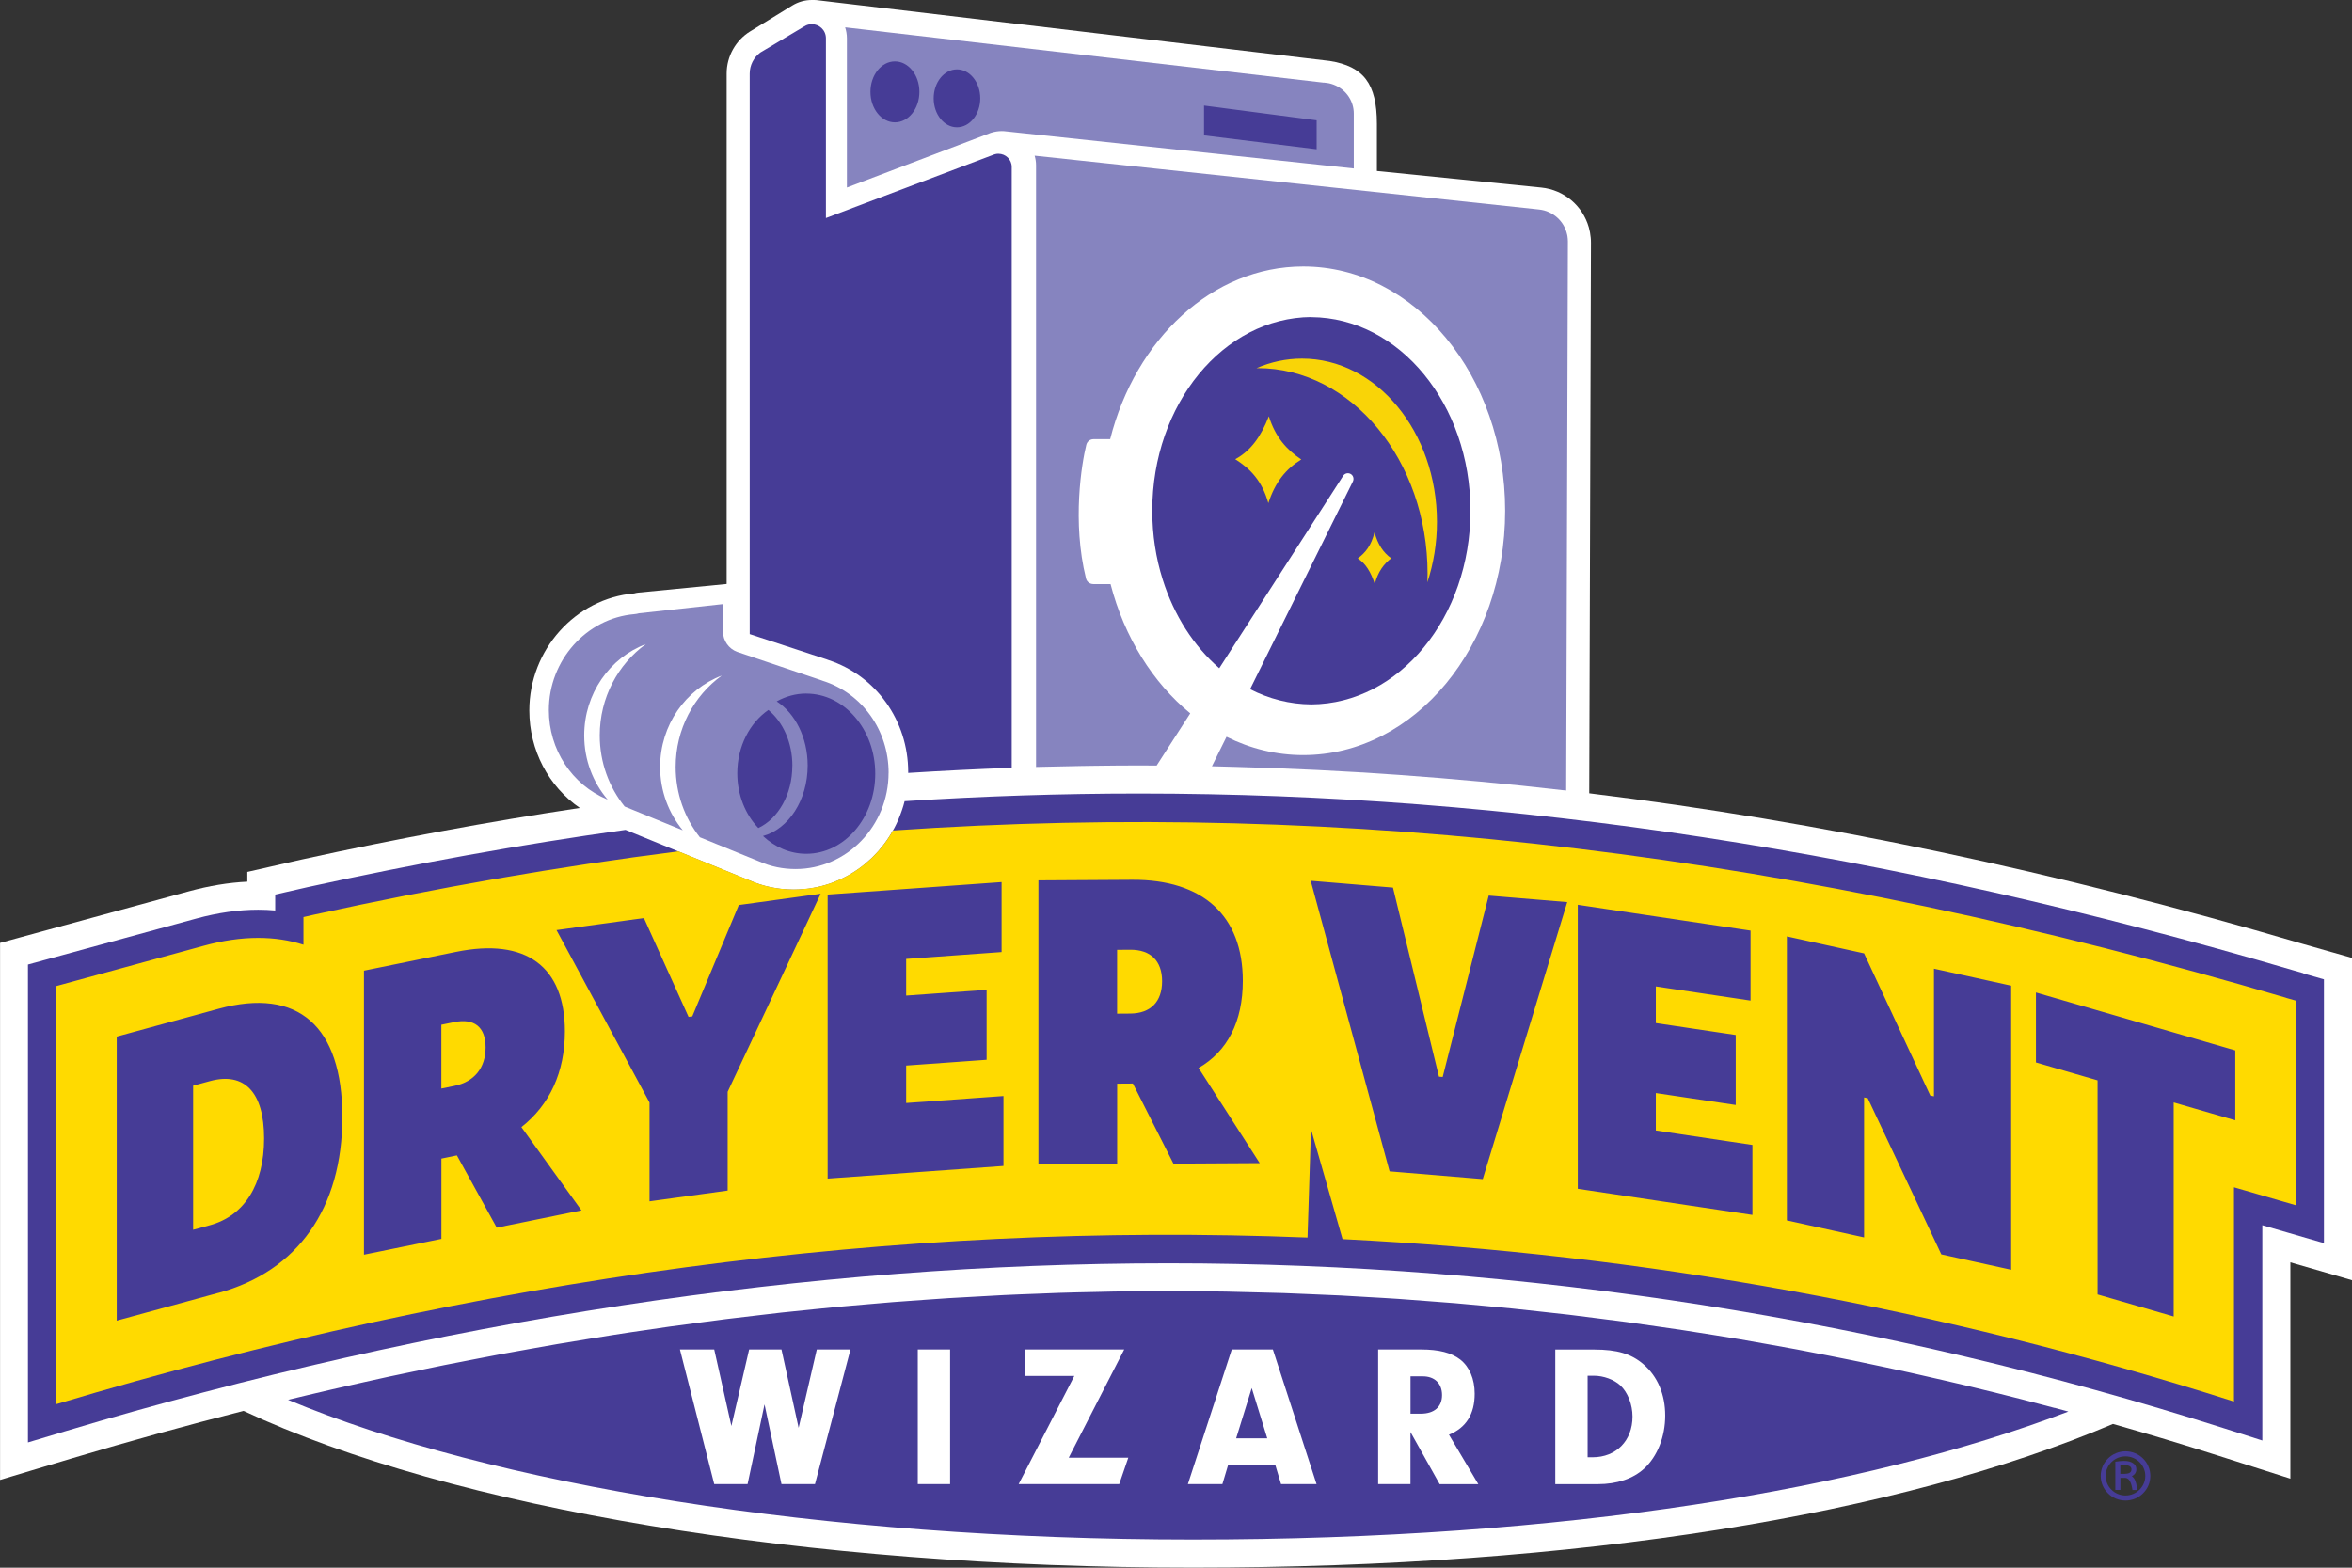 <svg width="201" height="134" viewBox="0 0 201 134" fill="none" xmlns="http://www.w3.org/2000/svg">
<rect x="0" y="0" width="201" height="134" fill="#333333" stroke="none"/>
<g clip-path="url(#clip0_1209_2620)">
<path d="M199.268 81.387L197.513 80.886L196.681 80.649C175.684 74.472 155.532 70.218 135.815 67.808L135.962 20.754C135.962 20.607 135.958 20.456 135.94 20.305C135.915 20.011 135.859 19.717 135.781 19.437C135.246 17.566 133.656 16.232 131.725 16.033L117.668 14.616V10.595C117.668 7.131 116.517 5.671 113.633 5.209L69.781 0.009C69.716 0.004 69.652 0 69.583 0C69.544 0 69.505 0 69.466 0C69.432 0 69.397 0 69.367 0C68.781 0 68.208 0.164 67.708 0.471L64.104 2.687C62.867 3.447 62.099 4.825 62.099 6.28V49.917L54.56 50.652C54.435 50.665 54.31 50.686 54.203 50.721C49.172 51.148 45.236 55.545 45.236 60.728C45.236 64.132 46.883 67.22 49.551 69.06C41.74 70.235 33.843 71.699 25.813 73.462L24.882 73.673L22.998 74.105L21.136 74.528V75.362C19.532 75.44 17.86 75.716 16.148 76.183L3.553 79.625L1.768 80.113L0.005 80.597V120.023V123.28V126.497L3.083 125.573L6.195 124.64C11.07 123.18 15.946 121.837 20.812 120.597C38.628 128.938 68.802 133.996 101.947 133.996C135.091 133.996 162.382 129.448 180.573 121.712C183.543 122.558 186.508 123.448 189.461 124.39L192.617 125.396L195.733 126.39V107.899L197.94 108.538L201.001 109.428V81.88L199.264 81.383L199.268 81.387Z" fill="white"/>
<path d="M196.853 83.189L196.021 82.951C161.424 72.775 129.142 67.829 97.351 67.829C90.674 67.829 84.001 68.05 77.307 68.482C77.246 68.728 77.173 68.974 77.091 69.212C77.078 69.25 77.065 69.289 77.052 69.324C76.975 69.553 76.884 69.782 76.794 70.002C76.776 70.041 76.759 70.075 76.746 70.114C76.647 70.343 76.539 70.568 76.423 70.784C76.423 70.784 76.419 70.792 76.414 70.797C76.298 71.013 76.173 71.224 76.044 71.432C76.026 71.462 76.005 71.492 75.988 71.522C75.858 71.721 75.725 71.915 75.582 72.105C75.557 72.14 75.531 72.174 75.505 72.209C75.358 72.399 75.207 72.585 75.048 72.766C75.035 72.779 75.022 72.796 75.009 72.809C74.854 72.982 74.69 73.146 74.526 73.311C74.505 73.332 74.483 73.354 74.457 73.375C74.285 73.535 74.108 73.691 73.927 73.842C73.893 73.872 73.858 73.898 73.824 73.928C73.638 74.075 73.453 74.218 73.259 74.347C73.233 74.364 73.207 74.382 73.181 74.399C72.992 74.524 72.798 74.649 72.6 74.762C72.578 74.775 72.556 74.788 72.535 74.801C72.328 74.917 72.117 75.025 71.906 75.124C71.862 75.146 71.824 75.163 71.781 75.185C71.569 75.28 71.349 75.371 71.13 75.453C71.095 75.466 71.056 75.479 71.022 75.492C70.802 75.569 70.578 75.643 70.354 75.703C70.336 75.703 70.323 75.712 70.306 75.716C70.073 75.777 69.836 75.829 69.595 75.876C69.548 75.885 69.504 75.893 69.457 75.902C69.22 75.941 68.983 75.975 68.742 75.997C68.698 75.997 68.655 76.006 68.608 76.006C68.358 76.027 68.103 76.04 67.845 76.04C66.5 76.04 65.215 75.772 64.026 75.246C63.974 75.224 59.09 73.233 59.09 73.233C58.931 73.168 55.702 71.846 53.456 70.931C44.537 72.179 35.511 73.807 26.312 75.824L25.402 76.032L23.519 76.463V77.824C23.04 77.781 22.553 77.759 22.062 77.759C20.389 77.759 18.609 78.014 16.768 78.515L4.173 81.958L2.388 82.446V120.036V123.293L5.5 122.36C37.356 112.819 69.095 107.981 99.847 107.981C130.34 107.981 160.734 112.736 190.18 122.122L193.336 123.129V104.729L195.508 105.359L198.603 106.258V83.711L196.849 83.21L196.853 83.189Z" fill="#463C96"/>
<path d="M98.838 65.436C98.343 65.436 97.847 65.428 97.351 65.428C96.079 65.428 94.812 65.441 93.54 65.458C93.153 65.462 92.769 65.467 92.381 65.475C91.29 65.493 90.2 65.519 89.109 65.544C88.919 65.549 88.73 65.553 88.54 65.557V14.133C88.54 13.847 88.497 13.571 88.419 13.307L131.521 17.907C132.728 18.033 133.681 18.918 133.927 20.054C133.935 20.097 133.944 20.141 133.953 20.184C133.974 20.331 133.991 20.477 133.991 20.629L133.845 67.566C133.858 67.566 133.75 67.557 133.547 67.54C124.155 66.46 114.857 65.799 105.61 65.553C104.895 65.527 104.214 65.51 103.571 65.497L104.817 62.979C106.839 63.985 109.05 64.542 111.374 64.542C120.904 64.542 128.629 55.191 128.629 43.659C128.629 32.126 120.904 22.775 111.374 22.775C103.606 22.775 97.036 28.991 94.873 37.538H93.446C93.157 37.538 92.903 37.737 92.834 38.022C92.446 39.59 91.605 44.587 92.812 49.459C92.881 49.74 93.148 49.926 93.437 49.926H94.907C96.088 54.478 98.524 58.357 101.718 60.975L98.838 65.449V65.436ZM86.213 65.639C86.243 65.639 86.277 65.639 86.307 65.639C86.346 65.639 86.385 65.639 86.424 65.635C86.355 65.635 86.281 65.639 86.213 65.644V65.639ZM113.128 7.066L72.225 2.337C72.319 2.63 72.375 2.946 72.375 3.274V16.029L84.622 11.373L84.669 11.355L84.717 11.342C85.005 11.252 85.307 11.204 85.613 11.204C85.648 11.204 85.682 11.204 85.721 11.208H85.773C85.876 11.213 85.975 11.226 86.075 11.239L115.693 14.4V9.705C115.693 8.656 115.072 7.744 114.167 7.321C113.925 7.209 113.662 7.122 113.387 7.088L113.128 7.058V7.066Z" fill="#8684BF"/>
<path d="M112.068 27.099C104.55 27.151 98.472 34.541 98.472 43.65C98.472 45.728 98.787 47.71 99.364 49.542C100.33 52.608 102.024 55.234 104.196 57.118L114.796 40.653C114.951 40.432 115.253 40.385 115.469 40.54C115.671 40.687 115.723 40.959 115.607 41.175L106.83 58.91C108.442 59.735 110.21 60.197 112.068 60.21C119.585 60.158 125.663 52.768 125.663 43.659C125.663 34.55 119.581 27.159 112.068 27.108V27.099Z" fill="#463C96"/>
<path d="M121.982 49.783C121.991 49.542 121.999 49.295 121.999 49.049C121.999 39.34 115.495 31.466 107.472 31.466C107.442 31.466 107.416 31.466 107.386 31.466C108.598 30.943 109.904 30.654 111.266 30.654C117.637 30.654 122.801 36.904 122.801 44.613C122.801 46.44 122.508 48.181 121.982 49.779V49.783ZM108.434 35.582C107.761 37.301 106.912 38.515 105.563 39.253C106.86 40.069 107.86 41.11 108.391 43.007C108.973 41.21 109.899 40.078 111.205 39.275C109.964 38.441 108.998 37.379 108.434 35.582ZM117.46 45.503C117.193 46.626 116.689 47.248 116.033 47.732C116.714 48.172 117.146 48.894 117.486 49.913C117.771 48.846 118.262 48.216 118.887 47.719C118.227 47.239 117.758 46.57 117.464 45.503H117.46Z" fill="#F9D407"/>
<path d="M136.207 117.591H135.677V124.562H136.104C138.117 124.562 139.513 123.146 139.513 121.077C139.513 120.057 139.104 119.008 138.474 118.42C137.927 117.919 137.043 117.591 136.207 117.591Z" fill="#463C96"/>
<path d="M121.598 117.643H120.542V120.835H121.43C122.573 120.835 123.236 120.248 123.236 119.245C123.236 118.243 122.59 117.643 121.598 117.643Z" fill="#463C96"/>
<path d="M105.64 122.943H108.3L106.972 118.645L105.64 122.943Z" fill="#463C96"/>
<path d="M175.58 120.343C174.649 120.092 173.714 119.846 172.778 119.608C172.114 119.44 171.455 119.276 170.791 119.107C169.856 118.874 168.92 118.645 167.981 118.42C167.317 118.261 166.649 118.109 165.985 117.954C165.049 117.738 164.11 117.522 163.174 117.315C162.502 117.168 161.834 117.025 161.161 116.878C160.226 116.68 159.29 116.481 158.355 116.287C157.674 116.149 156.993 116.015 156.316 115.881C155.389 115.699 154.462 115.518 153.531 115.341C152.837 115.211 152.148 115.09 151.454 114.965C150.535 114.801 149.613 114.637 148.691 114.477C147.984 114.356 147.277 114.244 146.574 114.131C145.664 113.985 144.755 113.838 143.845 113.7C143.121 113.587 142.397 113.488 141.673 113.384C140.776 113.255 139.884 113.125 138.987 113C138.246 112.9 137.504 112.81 136.763 112.715C135.884 112.602 135.004 112.486 134.125 112.382C133.362 112.291 132.595 112.209 131.827 112.127C130.97 112.032 130.107 111.933 129.25 111.847C128.461 111.765 127.668 111.695 126.879 111.622C126.043 111.544 125.206 111.462 124.37 111.393C123.542 111.324 122.719 111.263 121.891 111.203C121.09 111.143 120.284 111.078 119.482 111.022C118.611 110.961 117.74 110.918 116.865 110.866C116.107 110.823 115.344 110.771 114.585 110.732C113.65 110.685 112.71 110.65 111.77 110.611C111.072 110.581 110.378 110.546 109.679 110.525C108.615 110.49 107.546 110.469 106.481 110.443C105.912 110.43 105.339 110.408 104.77 110.4C103.132 110.374 101.494 110.356 99.856 110.356C98.218 110.356 96.739 110.369 95.178 110.395C94.665 110.404 94.153 110.421 93.64 110.43C92.588 110.451 91.536 110.473 90.484 110.508C89.872 110.529 89.26 110.555 88.648 110.581C87.691 110.616 86.734 110.65 85.773 110.698C85.126 110.728 84.48 110.771 83.833 110.806C82.906 110.857 81.979 110.905 81.048 110.961C80.384 111.004 79.721 111.056 79.057 111.099C78.143 111.164 77.225 111.225 76.311 111.298C75.638 111.35 74.962 111.415 74.289 111.471C73.38 111.549 72.47 111.626 71.561 111.708C70.884 111.773 70.203 111.847 69.526 111.911C68.616 112.002 67.707 112.093 66.797 112.192C66.121 112.266 65.439 112.348 64.758 112.43C63.845 112.538 62.935 112.641 62.021 112.754C61.34 112.84 60.659 112.931 59.982 113.021C59.068 113.142 58.155 113.263 57.236 113.389C56.555 113.484 55.874 113.587 55.193 113.687C54.275 113.82 53.357 113.954 52.439 114.101C51.762 114.205 51.081 114.317 50.4 114.429C49.477 114.581 48.555 114.728 47.628 114.887C46.951 115.004 46.275 115.125 45.598 115.246C44.671 115.41 43.744 115.574 42.813 115.747C42.136 115.872 41.459 116.002 40.787 116.136C39.856 116.313 38.925 116.494 37.994 116.68C37.317 116.814 36.64 116.956 35.964 117.099C35.032 117.293 34.101 117.488 33.166 117.686C32.489 117.833 31.812 117.984 31.136 118.135C30.2 118.343 29.265 118.554 28.329 118.77C27.653 118.926 26.98 119.086 26.303 119.245C25.743 119.379 25.183 119.513 24.618 119.651C41.938 126.886 70.121 131.594 101.946 131.594C133.771 131.594 159.295 127.318 176.761 120.654C176.369 120.546 175.972 120.442 175.58 120.334V120.343ZM69.651 126.856H66.784L65.336 120.04L63.888 126.856H61.038L58.107 115.349H61.038L62.504 121.889L64.021 115.349H66.784L68.25 122.044L69.802 115.349H72.681L69.647 126.856H69.651ZM81.195 126.856H78.432V115.349H81.195V126.856ZM95.648 126.856H87.053L91.812 117.608H87.6V115.349H96.075L91.333 124.597H96.424L95.648 126.856ZM109.477 126.856L108.981 125.202H104.959L104.464 126.856H101.515L105.265 115.349H108.779L112.512 126.856H109.477ZM123.029 126.856L120.538 122.403V126.856H117.775V115.349H121.456C122.956 115.349 124.047 115.626 124.797 116.213C125.581 116.835 126.025 117.868 126.025 119.129C126.025 120.869 125.292 122.044 123.827 122.632L126.336 126.86H123.029V126.856ZM140.505 125.53C139.565 126.394 138.186 126.86 136.548 126.86H132.914V115.354H136.237C138.199 115.354 139.41 115.717 140.449 116.615C141.66 117.652 142.307 119.202 142.307 120.999C142.307 122.796 141.643 124.485 140.5 125.539L140.505 125.53Z" fill="#463C96"/>
<path d="M38.821 87.365L37.718 87.59V93.045L38.821 92.82C40.524 92.475 41.498 91.287 41.498 89.529C41.498 87.771 40.52 87.02 38.821 87.365Z" fill="#FFDA00"/>
<path d="M96.588 81.18L95.467 81.189V86.644L96.588 86.635C98.321 86.627 99.312 85.633 99.312 83.875C99.312 82.117 98.317 81.171 96.588 81.18Z" fill="#FFDA00"/>
<path d="M17.936 92.41L16.505 92.799V105.117L17.936 104.729C20.889 103.921 22.57 101.247 22.57 97.304C22.57 93.36 20.889 91.602 17.936 92.41Z" fill="#FFDA00"/>
<path d="M195.357 85.283C153.605 73.004 115.219 68.326 76.311 70.987C75.996 71.548 75.63 72.075 75.216 72.563C75.216 72.563 75.212 72.572 75.207 72.576C74.802 73.056 74.354 73.492 73.867 73.885C73.85 73.898 73.837 73.911 73.82 73.924C73.501 74.179 73.164 74.416 72.815 74.628C72.793 74.641 72.776 74.649 72.755 74.662C72.604 74.753 72.449 74.84 72.293 74.921C72.259 74.939 72.229 74.956 72.194 74.973C71.841 75.155 71.479 75.315 71.104 75.453C71.065 75.466 71.022 75.483 70.983 75.496C70.837 75.548 70.686 75.595 70.539 75.638C70.492 75.651 70.44 75.669 70.392 75.682C70.207 75.734 70.026 75.781 69.836 75.82C69.832 75.82 69.823 75.82 69.819 75.82C69.625 75.859 69.431 75.893 69.233 75.924C69.177 75.932 69.125 75.936 69.069 75.945C68.923 75.963 68.772 75.98 68.621 75.993C68.561 75.997 68.504 76.001 68.444 76.006C68.246 76.019 68.043 76.027 67.841 76.027C66.496 76.027 65.211 75.76 64.021 75.233C63.97 75.211 59.086 73.22 59.086 73.22C59.03 73.198 58.607 73.025 57.982 72.77C47.697 74.071 37.339 75.876 26.825 78.183L25.933 78.386V80.752C24.734 80.364 23.437 80.169 22.058 80.169C20.601 80.169 19.031 80.394 17.402 80.843L4.806 84.286V120.023C40.938 109.199 76.587 104.383 111.74 105.782L112.037 96.518L114.732 105.916C140.393 107.195 165.787 111.791 190.913 119.798V101.485L196.181 103.014V85.525L195.349 85.288L195.357 85.283ZM18.682 110.503L9.975 112.883V88.605L18.682 86.225C25.463 84.372 29.256 87.698 29.256 95.477C29.256 103.256 25.463 108.655 18.682 110.508V110.503ZM42.447 104.927L39.046 98.759L38.981 98.772L37.722 99.031V105.895L31.105 107.247V82.968L38.981 81.362C44.938 80.148 48.275 82.597 48.275 88.156C48.275 91.641 46.981 94.436 44.559 96.341L49.693 103.459L42.447 104.936V104.927ZM62.185 93.322V101.766L55.508 102.686V94.242L47.559 79.5L55.029 78.472L58.844 86.92L59.163 86.877L63.138 77.358L70.134 76.394L62.185 93.322ZM85.756 99.662L70.729 100.742V76.463L85.596 75.397V81.379L77.44 81.966V85.098L84.316 84.605V90.587L77.44 91.08V94.28L85.756 93.684V99.666V99.662ZM100.278 99.459L96.817 92.617H96.752L95.472 92.626V99.489L88.743 99.528V75.25L96.756 75.202C102.813 75.168 106.209 78.278 106.209 83.841C106.209 87.326 104.895 89.866 102.429 91.287L107.654 99.42L100.282 99.463L100.278 99.459ZM126.711 100.785L118.753 100.124L112.012 75.284L119.042 75.867L122.973 92.03L123.292 92.056L127.224 76.55L133.935 77.107L126.715 100.785H126.711ZM149.76 103.847L134.836 101.614V77.336L149.6 79.543V85.525L141.505 84.316V87.447L148.333 88.467V94.449L141.505 93.43V96.63L149.76 97.865V103.847ZM171.873 108.534L165.903 107.221L159.618 93.874L159.303 93.805V105.77L152.704 104.318V80.04L159.303 81.491L164.959 93.641L165.274 93.71V82.8L171.873 84.251V108.53V108.534ZM191.03 95.762L185.762 94.233V112.529L179.257 110.642V92.345L173.99 90.816V84.834L191.025 89.784V95.766L191.03 95.762Z" fill="#FFDA00"/>
<path d="M78.57 7.852C78.57 9.291 77.634 10.457 76.479 10.457C75.324 10.457 74.388 9.291 74.388 7.852C74.388 6.414 75.324 5.248 76.479 5.248C77.634 5.248 78.57 6.414 78.57 7.852ZM81.781 5.93C80.682 5.93 79.79 7.04 79.79 8.405C79.79 9.77 80.682 10.88 81.781 10.88C82.88 10.88 83.773 9.77 83.773 8.405C83.773 7.04 82.88 5.93 81.781 5.93ZM102.895 9.023V11.571L112.52 12.759V10.284L102.895 9.023Z" fill="#463C96"/>
<path d="M75.936 66.054C75.936 70.594 72.371 74.282 67.987 74.282C66.909 74.282 65.866 74.071 64.897 73.639C64.879 73.63 64.871 73.63 64.853 73.621L59.81 71.565C58.517 69.933 57.741 67.838 57.741 65.553C57.741 62.327 59.301 59.467 61.681 57.748C58.607 58.91 56.413 61.972 56.413 65.553C56.413 67.618 57.146 69.51 58.349 70.969L53.383 68.939C52.055 67.298 51.253 65.177 51.253 62.862C51.253 59.636 52.814 56.776 55.193 55.057C52.12 56.219 49.926 59.273 49.926 62.862C49.926 64.966 50.676 66.875 51.922 68.339C51.913 68.339 51.896 68.339 51.887 68.33C48.865 67.065 46.904 64.067 46.904 60.694C46.904 56.444 50.111 52.846 54.21 52.496C54.344 52.487 54.478 52.457 54.603 52.423L61.784 51.636V53.969C61.784 54.764 62.284 55.463 63.004 55.722L70.198 58.15C70.233 58.167 70.259 58.176 70.298 58.189C73.677 59.251 75.94 62.413 75.94 66.067L75.936 66.054Z" fill="#8684BF"/>
<path d="M67.711 65.462C67.711 67.903 66.5 69.98 64.806 70.775C63.702 69.622 63.008 67.954 63.008 66.097C63.008 63.795 64.073 61.787 65.664 60.685C66.897 61.692 67.716 63.454 67.716 65.458M68.901 59.282C67.996 59.282 67.142 59.528 66.375 59.951C67.944 60.966 69.022 63.039 69.022 65.436C69.022 68.395 67.384 70.866 65.202 71.457C66.215 72.408 67.5 72.978 68.901 72.978C72.16 72.978 74.798 69.911 74.798 66.132C74.798 62.352 72.155 59.286 68.901 59.286" fill="#463C96"/>
<path d="M85.329 13.139C85.212 13.139 85.096 13.156 84.98 13.195L70.582 18.637V3.274C70.582 2.566 70.004 2.065 69.375 2.065C69.164 2.065 68.944 2.121 68.741 2.25L64.97 4.496C64.409 4.915 64.069 5.58 64.069 6.289V54.202L70.629 56.357C70.686 56.375 70.746 56.396 70.802 56.422C74.854 57.744 77.613 61.597 77.613 65.989C77.613 66.015 77.613 66.041 77.613 66.067C80.557 65.881 83.492 65.734 86.428 65.631C86.441 65.631 86.45 65.631 86.462 65.631V14.271C86.462 13.627 85.932 13.143 85.329 13.143V13.139Z" fill="#463C96"/>
<path d="M183.598 125.336C183.49 125.085 183.339 124.861 183.141 124.666C182.947 124.472 182.719 124.321 182.469 124.217C182.206 124.109 181.93 124.053 181.645 124.053C181.361 124.053 181.081 124.109 180.822 124.217C180.568 124.321 180.344 124.476 180.15 124.666C179.956 124.861 179.8 125.085 179.693 125.336C179.581 125.595 179.525 125.871 179.525 126.156C179.525 126.441 179.581 126.718 179.693 126.977C179.8 127.228 179.951 127.452 180.15 127.646C180.344 127.841 180.572 127.992 180.822 128.096C181.085 128.204 181.361 128.26 181.645 128.26C181.93 128.26 182.21 128.204 182.469 128.096C182.723 127.992 182.947 127.837 183.141 127.646C183.335 127.452 183.49 127.228 183.598 126.977C183.71 126.718 183.766 126.441 183.766 126.156C183.766 125.871 183.71 125.595 183.598 125.336ZM181.641 127.828C180.706 127.828 179.947 127.076 179.947 126.156C179.947 125.236 180.706 124.485 181.641 124.485C182.576 124.485 183.335 125.236 183.335 126.156C183.335 127.076 182.576 127.828 181.641 127.828Z" fill="#463C96"/>
<path d="M182.456 126.515C182.391 126.377 182.3 126.26 182.188 126.178C182.443 126.048 182.572 125.85 182.572 125.582C182.572 125.361 182.473 125.184 182.279 125.059C182.089 124.934 181.835 124.873 181.52 124.873C181.313 124.873 181.072 124.895 180.809 124.938H180.775V127.353H181.206V126.325H181.598C181.762 126.325 181.891 126.402 181.994 126.562C182.102 126.726 182.184 126.981 182.232 127.318V127.357H182.667L182.658 127.305C182.598 126.947 182.533 126.679 182.456 126.519V126.515ZM181.581 125.979H181.201V125.245C181.287 125.236 181.395 125.232 181.52 125.232C181.947 125.232 182.154 125.353 182.154 125.599C182.154 125.845 181.964 125.975 181.581 125.975V125.979Z" fill="#463C96"/>
</g>
<defs>
<clipPath id="clip0_1209_2620">
<rect width="201" height="134" fill="white"/>
</clipPath>
</defs>
</svg>
